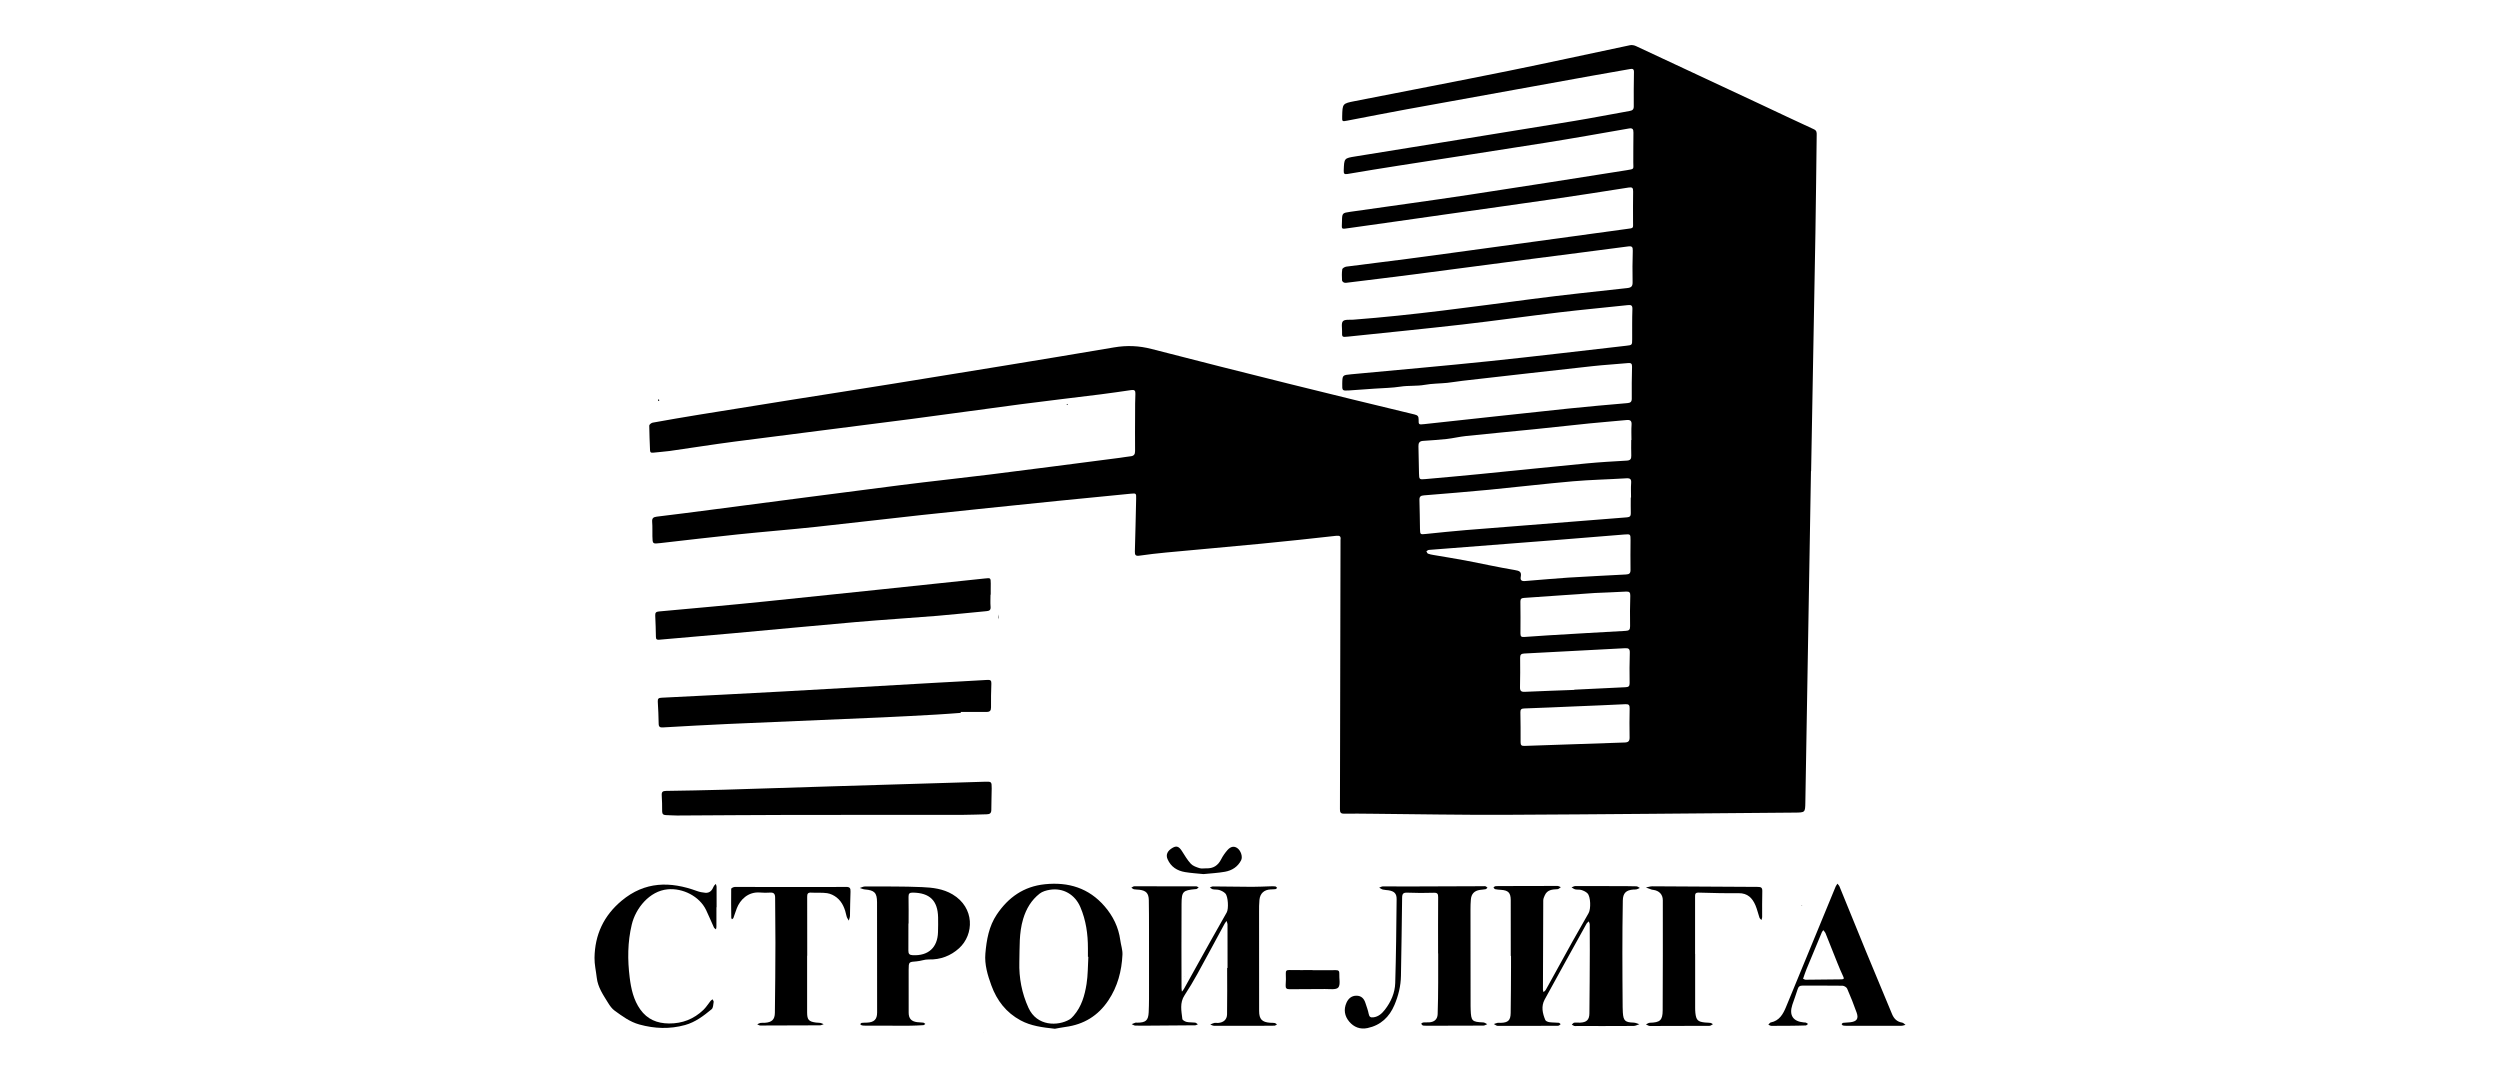 <?xml version="1.0" encoding="UTF-8"?> <svg xmlns="http://www.w3.org/2000/svg" id="_Слой_2" data-name="Слой 2" viewBox="0 0 2469.9 1064.99"> <defs> <style> .cls-1 { fill: #fff; } </style> </defs> <g id="_Слой_1-2" data-name="Слой 1"> <rect class="cls-1" width="2469.9" height="1064.99"></rect> <g> <path d="M1789.17,465.48c-1.85,109.1-3.69,218.2-5.56,327.3-.17,10-.22,9.96-10.56,10.04-95.31,.75-190.62,1.74-285.93,2.18-43.97,.2-87.95-.67-131.93-1.05-9.12-.08-18.24-.21-27.35-.08-3.42,.05-4.04-1.36-4.03-4.47,.25-88.24,.4-176.48,.56-264.71,0-.44-.06-.89,0-1.32,.54-3.54-.68-4.42-4.37-4.01-24.55,2.75-49.12,5.39-73.7,7.77-31.44,3.05-62.92,5.77-94.37,8.74-8.78,.83-17.55,1.86-26.28,3.11-3.66,.53-4.56-.6-4.45-4.11,.53-17.34,.87-34.69,1.27-52.04,.12-5.43,.1-5.6-5.16-5.09-24.44,2.34-48.87,4.72-73.29,7.22-44.75,4.59-89.51,9.15-134.24,13.95-34.65,3.72-69.25,7.96-103.9,11.64-25.73,2.73-51.52,4.78-77.26,7.45-25.45,2.64-50.85,5.68-76.27,8.56-7.62,.86-7.65,.89-7.8-6.8-.1-4.7,.14-9.43-.23-14.11-.29-3.63,1.07-4.8,4.55-5.22,17.96-2.15,35.9-4.48,53.83-6.82,62.55-8.13,125.09-16.4,187.66-24.39,29.17-3.72,58.43-6.76,87.61-10.41,42.87-5.36,85.7-10.99,128.55-16.53,3.5-.45,6.97-1.12,10.47-1.49,3.24-.34,4.46-1.84,4.43-5.18-.13-12.5-.03-25,.02-37.5,.03-6.32-.04-12.65,.29-18.96,.17-3.24-.91-4.23-3.97-3.79-10.04,1.45-20.08,2.95-30.14,4.21-26.39,3.32-52.82,6.35-79.2,9.81-36.14,4.73-72.22,9.91-108.36,14.6-58.02,7.54-116.09,14.73-174.11,22.28-21.56,2.81-43.04,6.27-64.57,9.32-5.38,.76-10.83,1-16.23,1.66-2.18,.27-2.87-.44-2.94-2.55-.25-8.08-.74-16.16-.77-24.24,0-.99,2.05-2.64,3.36-2.88,15.19-2.75,30.41-5.37,45.65-7.85,31.04-5.05,62.1-10.02,93.16-14.97,33.25-5.3,66.53-10.41,99.77-15.81,72.42-11.76,144.87-23.39,217.2-35.72,12.84-2.19,24.79-1.65,37.21,1.57,45.25,11.72,90.58,23.14,135.93,34.44,41.22,10.27,82.5,20.28,123.8,30.25,3.04,.73,4.08,1.82,4.03,4.93-.1,5.24,.11,5.2,5.65,4.6,47.36-5.14,94.72-10.34,142.09-15.34,19.44-2.05,38.93-3.68,58.41-5.4,2.96-.26,4.46-1.06,4.43-4.46-.11-10.44,0-20.88,.27-31.32,.08-3.15-.82-4.08-3.96-3.78-11.7,1.11-23.46,1.75-35.14,3.04-42.79,4.71-85.56,9.6-128.34,14.46-5.09,.58-10.13,1.53-15.22,2.04-7.37,.73-14.86,.64-22.11,1.95-7.99,1.44-16.03,.54-24.03,1.78-8.4,1.31-16.98,1.37-25.49,1.98-8.51,.61-17.01,1.28-25.53,1.8-6.46,.39-6.61,.16-6.49-6.46,.16-8.8,.17-8.7,8.88-9.52,45.68-4.27,91.38-8.26,137.01-13,44.9-4.66,89.72-10.1,134.57-15.18,5.95-.67,5.96-.6,5.98-6.57,.04-9.85-.14-19.71,.22-29.56,.14-3.9-1.32-4.37-4.57-4.02-22.51,2.43-45.06,4.48-67.54,7.16-31.96,3.8-63.82,8.33-95.79,11.99-37.67,4.31-75.42,8.04-113.13,11.98-5.88,.61-5.95,.51-5.81-5.16,.08-3.48-.94-8.18,.89-10.09,1.85-1.94,6.58-1.22,10.07-1.48,58.98-4.45,117.51-12.69,176.12-20.34,31.49-4.11,63.08-7.43,94.65-10.9,4.11-.45,5.4-1.8,5.3-5.95-.24-10.29-.11-20.59,.18-30.88,.1-3.65-.63-4.85-4.61-4.31-31.77,4.24-63.58,8.21-95.36,12.35-38.78,5.05-77.53,10.24-116.31,15.27-21.43,2.78-42.89,5.35-64.34,8-1.46,.18-3,.5-4.38,.18-.9-.21-2.18-1.41-2.23-2.22-.2-3.66-.33-7.39,.22-10.99,.17-1.09,2.54-2.44,4.04-2.64,19.83-2.62,39.7-4.93,59.52-7.55,30.03-3.97,60.03-8.11,90.04-12.21,42.25-5.76,84.5-11.5,126.74-17.36,8.21-1.14,6.87-.23,6.93-7.93,.07-9.71-.16-19.42,.09-29.12,.1-3.68-.9-4.53-4.51-3.96-25.12,3.97-50.25,7.89-75.41,11.55-35.78,5.21-71.6,10.17-107.4,15.26-30.85,4.38-61.69,8.86-92.56,13.13-9.31,1.29-7.91,1.89-7.76-6.6,.15-8.12,.23-8.23,8.34-9.39,38.87-5.58,77.78-10.82,116.6-16.69,52.19-7.89,104.32-16.21,156.46-24.41,7.97-1.25,6.34-.98,6.4-7.63,.1-9.85-.06-19.71,.14-29.56,.07-3.57-1.04-4.6-4.6-3.98-27.37,4.78-54.73,9.67-82.17,14.05-48.34,7.71-96.75,15.06-145.12,22.62-16.85,2.63-33.68,5.38-50.5,8.24-3.25,.55-3.94-.25-3.82-3.46,.44-12.19,.35-12.07,11.78-13.91,71.85-11.6,143.71-23.19,215.54-34.95,18.43-3.02,36.75-6.66,55.14-9.91,2.76-.49,4.1-1.46,4.08-4.5-.07-11.32-.03-22.65,.19-33.97,.06-3.12-1.38-3.41-3.79-2.98-12.88,2.27-25.77,4.48-38.64,6.81-60.76,10.98-121.53,21.94-182.28,33.01-19.52,3.56-38.99,7.44-58.49,11.16-5.18,.99-5.19,.96-5.06-4.25,.3-12.59,.29-12.65,12.5-15.05,50.64-9.95,101.34-19.63,151.92-29.88,40.05-8.12,79.96-16.95,119.96-25.34,1.82-.38,4.12,.04,5.84,.85,40.91,19.04,81.78,38.17,122.64,57.31,17.7,8.29,35.34,16.74,53.12,24.87,2.94,1.34,2.85,3.26,2.82,5.63-.42,32.35-.71,64.7-1.26,97.05-1.35,78.37-2.83,156.74-4.25,235.1-.05,0-.1,0-.15,0Zm-177.6-30.81c.08,0,.17,0,.25,0,0-5-.28-10.02,.09-14.99,.3-4.13-1.39-5.05-5.07-4.69-12.12,1.18-24.26,2.09-36.37,3.31-18.13,1.83-36.24,3.9-54.38,5.74-22.6,2.29-45.23,4.37-67.83,6.73-6.4,.67-12.7,2.23-19.09,2.95-7.8,.87-15.66,1.27-23.49,1.87-3.31,.25-4.41,2.11-4.31,5.3,.27,8.96,.29,17.93,.55,26.9,.17,5.94,.29,6.06,6.42,5.52,17.72-1.57,35.44-3.15,53.14-4.9,35.4-3.49,70.78-7.2,106.19-10.59,13.16-1.26,26.37-1.99,39.57-2.75,3.51-.2,4.52-1.68,4.4-4.95-.19-5.14-.05-10.29-.05-15.44Zm-.42,56.86c.09,0,.17,0,.26,0,0-4.7-.28-9.43,.09-14.11,.31-3.86-.66-5.14-4.75-4.88-17.6,1.12-35.25,1.43-52.81,2.96-27.53,2.4-54.98,5.69-82.5,8.34-21.49,2.07-43.01,3.79-64.52,5.54-3.18,.26-4.71,1.04-4.57,4.66,.37,9.55,.29,19.11,.54,28.66,.15,5.48,.27,5.39,5.91,4.82,13.17-1.33,26.32-2.75,39.51-3.82,53.06-4.28,106.12-8.46,159.19-12.6,2.9-.23,3.74-1.44,3.67-4.14-.13-5.14-.04-10.29-.04-15.44Zm-61.4,79.1c22.87-1.26,39.75-2.27,56.64-3.07,3.36-.16,4.57-1.19,4.5-4.7-.2-9.7,0-19.41,.02-29.11,.01-5.99-.02-6.16-5.94-5.7-22.28,1.74-44.55,3.67-66.83,5.41-42.17,3.3-84.35,6.52-126.52,9.83-.83,.07-1.61,.86-2.41,1.32,.51,.82,.84,2.08,1.56,2.36,1.74,.69,3.66,1.01,5.53,1.34,10.42,1.81,20.88,3.41,31.27,5.38,16.31,3.1,32.53,6.75,48.9,9.47,4.7,.78,6.93,1.65,5.98,6.71-.64,3.41,.85,4.48,4.46,4.15,16.25-1.46,32.54-2.6,42.83-3.4Zm25.87,15.22c-25.31,1.78-47.57,3.38-69.85,4.85-2.54,.17-3.7,.87-3.67,3.58,.11,10.57,.16,21.15,.05,31.72-.03,2.85,1.09,3.51,3.67,3.3,7.76-.61,15.53-1.11,23.29-1.58,25.66-1.53,51.31-3.07,76.98-4.45,3.38-.18,4.45-1.16,4.38-4.68-.21-9.98-.09-19.97,.2-29.95,.1-3.36-.94-4.36-4.22-4.18-11.29,.62-22.59,1.03-30.84,1.39Zm-20.31,95.76c0-.08,0-.15,0-.23,16.88-.83,33.75-1.72,50.64-2.44,2.92-.12,4.11-.88,4.06-4.08-.16-9.99-.16-19.99,.17-29.97,.13-3.92-1.28-4.67-4.82-4.48-33.16,1.84-66.32,3.59-99.48,5.24-3.02,.15-4.06,1.17-4.04,4.13,.08,9.7,.12,19.4-.13,29.09-.09,3.66,1.1,4.79,4.72,4.62,16.29-.75,32.59-1.28,48.89-1.9Zm1.21,16.25c-16.88,.71-33.76,1.51-50.64,2.06-2.9,.09-3.84,1-3.79,3.77,.16,9.84,.28,19.68,.2,29.53-.02,2.89,.83,3.81,3.78,3.7,33.03-1.21,66.07-2.33,99.11-3.37,3.59-.11,4.87-1.41,4.8-5.03-.18-9.55-.16-19.1,.05-28.64,.07-3.27-.79-4.35-4.19-4.17-16.43,.85-32.88,1.46-49.32,2.15Z"></path> <path d="M949.18,704.3c-8.06,.57-16.12,1.23-24.19,1.68-17.68,.98-35.36,1.98-53.05,2.75-51.08,2.23-102.17,4.29-153.25,6.55-21.29,.94-42.57,2.2-63.84,3.39-2.71,.15-4.06-.5-4.11-3.53-.13-7.35-.42-14.69-.88-22.03-.18-2.98,.94-3.65,3.75-3.79,39.78-1.96,79.57-3.95,119.34-6.14,51.07-2.81,102.14-5.83,153.21-8.73,16.44-.93,32.89-1.7,49.32-2.72,3.14-.2,4.07,.62,3.94,3.78-.31,7.78-.41,15.58-.33,23.36,.04,3.25-1.21,4.51-4.35,4.49-8.52-.06-17.04-.02-25.55-.02,0,.32,0,.64-.01,.96Z"></path> <path d="M1492.58,944.45c0-18.38,.05-36.76-.03-55.14-.03-7.34-2.45-9.72-9.7-10.19-1.91-.12-3.83-.24-5.69-.64-.66-.14-1.13-1.11-1.69-1.7,.64-.44,1.25-1.19,1.93-1.26,2.04-.19,4.11-.12,6.17-.13,18.38-.06,36.77-.14,55.15-.12,1.1,0,2.2,.79,3.31,1.21-1.08,.69-2.13,1.94-3.24,1.99-5.14,.24-10.17,.51-12.62,6.1-.69,1.57-1.49,3.29-1.5,4.95-.17,29.4-.24,58.81-.3,88.21,0,.8,.38,1.6,.58,2.4,.78-.76,1.79-1.39,2.29-2.3,8.76-15.79,17.41-31.64,26.18-47.43,5.27-9.48,10.64-18.9,16.06-28.3,2.36-4.09,2.09-16.13-1.07-19.47-1.5-1.59-3.82-2.64-5.96-3.34-1.9-.62-4.12-.19-6.11-.62-1.32-.29-2.48-1.29-3.71-1.97,1.23-.46,2.46-1.31,3.69-1.32,13.68-.06,27.36,0,41.03,.05,6.47,.02,12.95,.01,19.41,.21,1.13,.04,2.23,1.06,3.34,1.62-1.08,.47-2.12,1.08-3.25,1.37-.98,.25-2.05,.11-3.07,.19-7.2,.51-10.38,3.46-10.51,10.81-.32,17.2-.41,34.41-.43,51.61-.02,17.94,.16,35.88,.27,53.82,.01,1.76,.07,3.53,.19,5.29,.56,8.2,2.29,9.69,10.69,9.94,1.89,.06,3.76,1.02,5.64,1.57-1.9,.6-3.79,1.71-5.69,1.72-18.82,.13-37.65,.08-56.47,.08-.74,0-1.52,.14-2.19-.08-.86-.28-1.62-.86-2.42-1.31,.79-.67,1.52-1.79,2.39-1.92,1.87-.27,3.81,.07,5.72-.02,6.52-.3,9.21-2.71,9.29-9.18,.25-20.58,.31-41.17,.4-61.75,.04-8.67,0-17.35-.08-26.02-.01-1.04-.6-2.08-.92-3.12-.77,.78-1.76,1.44-2.27,2.37-13.81,24.9-27.64,49.8-41.29,74.78-3.68,6.73-2.2,13.69,.6,20.32,.47,1.1,2.56,1.91,4,2.12,3.04,.44,6.15,.32,9.22,.6,.68,.06,1.3,.87,1.94,1.33-.61,.51-1.14,1.22-1.84,1.47-.8,.29-1.74,.21-2.62,.21-19.26,.05-38.53,.12-57.79,.05-1.24,0-2.49-1.19-3.73-1.82,1.25-.41,2.47-.95,3.75-1.19,.99-.19,2.05,.05,3.08,.02,7.18-.23,9.64-2.4,9.77-9.62,.26-15.14,.25-30.29,.34-45.44,.02-3.68,0-7.35,0-11.03h-.26Z"></path> <path d="M978.58,587.5c0,3.97-.27,7.96,.08,11.9,.31,3.44-1.24,4.15-4.2,4.41-16.1,1.45-32.17,3.26-48.28,4.58-26.94,2.2-53.93,3.87-80.86,6.2-40.55,3.51-81.07,7.44-121.6,11.1-24.15,2.18-48.31,4.16-72.46,6.32-2.31,.21-3.2-.36-3.24-2.72-.13-7.05-.32-14.1-.68-21.15-.14-2.81,.78-3.79,3.65-4.05,35.13-3.21,70.27-6.31,105.36-9.91,72.23-7.41,144.42-15.09,216.63-22.68,5.77-.61,5.77-.66,5.84,4.99,.02,1.91-.03,3.82-.04,5.73,0,1.76,0,3.53,0,5.29h-.2Z"></path> <path d="M1212.77,956.29c0-14.26,.02-28.52-.04-42.79,0-1.21-.59-2.42-.91-3.63-.65,.9-1.41,1.73-1.93,2.69-8.97,16.52-17.82,33.11-26.9,49.57-3.97,7.19-8.17,14.27-12.69,21.12-4.97,7.53-3.11,15.54-2.19,23.46,.13,1.16,2.67,2.56,4.3,2.92,2.69,.6,5.56,.31,8.31,.67,.96,.13,1.82,1.09,2.72,1.67-.9,.34-1.8,.97-2.7,.98-13.67,.15-27.34,.23-41.01,.31-6.02,.04-12.05,.13-18.07,0-1.21-.03-2.4-.95-3.59-1.46,1.23-.5,2.44-1.06,3.7-1.46,.53-.17,1.17,.02,1.75,.02,8.4-.06,10.94-2.1,11.34-10.32,.42-8.8,.32-17.64,.33-26.46,.03-18.51,.01-37.02-.02-55.54-.02-9.56,0-19.12-.19-28.67-.14-6.86-2.65-9.51-9.35-10.34-1.75-.22-3.55-.11-5.26-.46-.94-.19-1.76-1.02-2.63-1.57,.95-.49,1.9-1.4,2.85-1.4,20.44-.06,40.87-.03,61.31,.06,.8,0,1.59,.76,2.38,1.16-.68,.49-1.32,1.04-2.05,1.44-.35,.2-.86,.11-1.3,.15-12.2,1.21-13.51,2.24-13.61,14.48-.21,27.78-.05,55.57-.02,83.35,0,1.15,.25,2.29,.38,3.44,.66-.85,1.43-1.64,1.95-2.57,8.8-15.78,17.54-31.59,26.34-47.37,5.29-9.47,10.65-18.9,16-28.33,1.99-3.5,1.41-15.74-1.37-18.68-1.49-1.58-3.73-2.71-5.84-3.4-2.04-.66-4.39-.33-6.54-.76-1.05-.21-1.96-1.15-2.94-1.76,1.01-.37,2.02-1.07,3.02-1.06,12.94,.08,25.88,.34,38.82,.39,6.01,.02,12.03-.35,18.04-.51,1.62-.04,3.25-.12,4.84,.1,.65,.09,1.18,.96,1.76,1.48-.54,.42-1.03,1.12-1.62,1.21-1.59,.23-3.22,.19-4.84,.28-6.41,.33-10.37,3.87-11.02,10.29-.4,3.94-.37,7.93-.37,11.89,0,32.64,.01,65.29,.05,97.93,.01,8.09,2.83,11.05,10.89,11.62,1.47,.1,2.97-.04,4.39,.24,.85,.16,1.59,.91,2.38,1.39-.85,.44-1.69,1.25-2.55,1.27-5.88,.14-11.76,.13-17.64,.14-13.96,.02-27.93,.05-41.89-.03-1.29,0-2.57-.8-3.85-1.23,1.29-.54,2.53-1.3,3.88-1.57,1.26-.26,2.64,.07,3.95-.03,5.2-.38,8.67-3.25,8.76-8.47,.26-15.28,.09-30.57,.09-45.86,.12,0,.24,0,.37,0Z"></path> <path d="M817.17,777.01c51.88-1.57,103.76-3.14,155.64-4.69,6.8-.2,6.94-.14,6.95,6.49,0,7.05-.42,14.11-.37,21.16,.02,3.28-1.33,4.46-4.42,4.51-7.92,.13-15.84,.56-23.76,.56-56.32,.05-112.64-.05-168.96,.06-37.79,.07-75.57,.41-113.36,.59-3.67,.02-7.34-.33-11.01-.41-2.52-.05-3.7-1.09-3.7-3.74,0-5.29-.05-10.59-.41-15.87-.23-3.37,1.08-4.25,4.24-4.3,18.82-.28,37.64-.61,56.45-1.15,34.24-.98,68.48-2.13,102.72-3.21Z"></path> <path d="M1042.1,1016.37c-12.44-1.37-23.57-2.76-33.81-8.29-14.23-7.69-23.36-19.52-28.83-34.44-3.73-10.2-6.89-20.72-5.95-31.59,1.16-13.47,3.48-26.93,11.25-38.51,11.36-16.93,26.62-27.78,47.49-29.94,23.35-2.42,43.48,3.75,59.05,21.78,8.28,9.59,13.81,20.71,15.5,33.51,.63,4.78,2.36,9.57,2.14,14.28-.76,16.15-4.75,31.42-13.88,45.12-10.17,15.26-24.29,23.87-42.37,26.28-3.9,.52-7.76,1.33-10.58,1.82Zm33.15-71.09c-.14,0-.29-.01-.43-.02,0-2.79,0-5.59,0-8.38,.02-14.05-1.91-27.72-7.5-40.77-5.28-12.32-16.88-19.19-30.12-17.04-3.5,.57-7.38,1.66-10.08,3.78-8.17,6.41-13.25,14.89-16.29,25.01-4.2,13.98-3.37,28.21-3.77,42.42-.44,15.84,2.43,30.92,9.01,45.38,8.44,18.54,29.21,18.1,40.43,11.6,1.6-.93,2.97-2.38,4.21-3.8,7.83-8.98,10.97-20.07,12.76-31.38,1.4-8.81,1.24-17.86,1.77-26.8Z"></path> <path d="M881.78,1013.31c-8.96,0-17.93,0-26.89-.01-1.17,0-2.37-.04-3.51-.3-.58-.13-1.04-.79-1.55-1.21,.51-.43,.98-1.17,1.54-1.24,1.74-.22,3.51-.16,5.27-.24,6.96-.33,9.92-3.15,9.92-10,.03-36.31,0-72.62-.08-108.93-.02-9.39-2.6-11.88-11.98-12.63-1.7-.14-3.35-.95-5.03-1.45,1.71-.53,3.42-1.52,5.12-1.51,18.81,.07,37.63-.17,56.41,.64,10.32,.44,20.7,1.6,30.11,7.2,21.86,13.02,21.49,39.54,6.35,53.27-8.08,7.33-18.34,11.38-29.91,11-3.93-.13-7.89,1.57-11.88,1.87-7.83,.59-7.93,.43-7.96,8.46-.06,14.11-.06,28.22,.02,42.34,.03,5.7,2.63,8.51,8.34,9.28,2.03,.27,4.12,.19,6.14,.49,.71,.1,1.33,.84,1.99,1.29-.67,.42-1.32,1.16-2.01,1.2-4.25,.27-8.51,.46-12.77,.52-5.88,.08-11.76,.02-17.64,.02,0-.02,0-.05,0-.07Zm15.87-100.87c-.06,0-.12,0-.17,0,0,8.95,.07,17.89-.04,26.84-.04,3.16,1.13,4.27,4.36,4.42,15.36,.71,24.48-7.5,24.91-22.82,.14-4.84,.19-9.68,.09-14.52-.35-16.62-8.22-24.24-24.88-24.5-3.23-.05-4.41,.85-4.33,4.18,.19,8.8,.06,17.6,.06,26.4Z"></path> <path d="M1420.77,942c0-18.52-.08-37.05,.07-55.57,.03-3.41-.73-4.55-4.41-4.42-8.66,.31-17.35,.25-26.02-.1-4.09-.17-5.14,1.08-5.17,5.13-.23,25.72-.76,51.43-1.16,77.15-.15,9.99-2.56,19.53-6.39,28.62-5.02,11.9-13.6,20.1-26.62,22.87-7.31,1.56-13.5-.89-18.13-6.41-4.57-5.45-5.64-11.93-2.68-18.59,1.84-4.14,4.99-6.96,9.84-6.97,4.81,0,7.5,2.85,8.88,7.17,1.16,3.61,2.56,7.19,3.26,10.9,.55,2.93,1.98,3.64,4.56,3.32,5.07-.63,8.53-3.82,11.44-7.57,6-7.74,9.9-16.64,10.19-26.33,.84-27.61,1.09-55.23,1.38-82.86,.06-5.59-2.37-7.84-7.94-8.74-1.88-.3-3.84-.28-5.68-.74-1.27-.32-2.4-1.23-3.59-1.88,1.23-.44,2.46-1.25,3.7-1.27,7.06-.06,14.11,.13,21.17,.11,26.02-.07,52.05-.19,78.07-.28,.73,0,1.54-.17,2.18,.08,.7,.27,1.24,.94,1.85,1.43-.63,.51-1.19,1.31-1.89,1.46-1.86,.38-3.8,.4-5.68,.7-5.41,.86-8.33,3.87-8.83,9.32-.3,3.36-.38,6.75-.38,10.13,0,31.75,.05,63.51,.09,95.26,0,1.18,.03,2.35,.08,3.53,.43,11.38,1.25,12.15,12.52,12.67,1.3,.06,2.56,1.12,3.84,1.72-1.26,.49-2.52,1.41-3.79,1.42-17.35,.12-34.7,.12-52.04,.14-2.49,0-5,.1-7.47-.15-.72-.07-1.34-1.18-2-1.81,.69-.45,1.35-1.22,2.08-1.29,1.89-.19,3.82,0,5.72-.1,5.18-.28,8.33-2.93,8.53-8.1,.4-10.42,.43-20.86,.51-31.29,.07-9.56,.02-19.11,.02-28.67h-.1Z"></path> <path d="M797.4,944.21c0,18.66-.02,37.33,0,55.99,.01,7.28,1.58,9.06,8.71,10.05,1.45,.2,2.96,.07,4.39,.35,1.12,.22,2.17,.82,3.24,1.25-1.18,.39-2.37,1.12-3.55,1.13-19.69,.14-39.38,.2-59.07,.19-1,0-2-.77-3.01-1.19,1.06-.48,2.08-1.19,3.19-1.38,1.43-.25,2.93-.03,4.4-.13,6.77-.47,9.74-3.09,9.84-9.78,.33-23.07,.48-46.14,.54-69.21,.04-14.84-.3-29.69-.29-44.53,0-3.77-1.22-5.38-5.12-5.09-3.21,.24-6.48,.19-9.69-.08-12.01-.99-19.83,7.28-23.05,15.58-1.22,3.15-2.17,6.39-3.36,9.55-.2,.54-.95,.88-1.44,1.32-.23-.5-.66-.99-.66-1.49-.11-9.55-.24-19.1-.08-28.64,.01-.65,2.3-1.82,3.53-1.82,21.75-.07,43.51,0,65.26,.03,14.85,.02,29.69,.13,44.54-.07,3.75-.05,4.74,1.09,4.55,4.75-.41,7.92-.29,15.86-.53,23.79-.05,1.59-.76,3.16-1.17,4.75-.74-1.4-1.84-2.73-2.16-4.22-1.55-7.19-3.94-14.02-9.89-18.69-2.62-2.06-6.05-3.72-9.31-4.2-5.19-.76-10.56-.21-15.83-.54-3.28-.2-3.94,1.19-3.92,4.12,.09,19.4,.05,38.8,.05,58.2h-.11Z"></path> <path d="M1674.74,942.48c0,17.64,0,35.27,0,52.91,0,1.76,.03,3.53,.22,5.28,.78,7.16,2.45,8.81,9.55,9.53,1.75,.18,3.54,.1,5.27,.38,.89,.14,1.69,.81,2.53,1.25-.9,.54-1.76,1.24-2.73,1.56-.8,.27-1.75,.1-2.63,.1-18.96,.08-37.92,.19-56.88,.16-1.32,0-2.64-1.02-3.95-1.56,1.3-.58,2.59-1.63,3.91-1.66,9.87-.22,12.56-2.33,12.62-12.11,.21-36.3,.18-72.6,.14-108.9,0-5.79-3.65-9.46-9.44-10.26-.44-.06-.9-.02-1.31-.17-2-.7-3.98-1.44-5.97-2.17,2.15-.41,4.31-1.2,6.46-1.19,34.69,.17,69.38,.49,104.07,.6,3.45,.01,4.59,.8,4.47,4.41-.29,8.51-.08,17.04-.14,25.56,0,.92-.47,1.83-.72,2.75-.67-.79-1.63-1.48-1.95-2.4-1.39-4.02-2.28-8.24-3.94-12.13-3.08-7.19-7.79-12.09-16.58-11.98-13.22,.16-26.45-.2-39.67-.57-3.46-.1-3.41,1.84-3.41,4.16,0,18.81,0,37.62,0,56.44,.03,0,.06,0,.09,0Z"></path> <path d="M1851.2,1013.46c-8.82,0-17.64,0-26.46-.02-1.32,0-2.66-.01-3.93-.28-.54-.11-.93-.91-1.4-1.39,.51-.44,.98-1.18,1.53-1.25,2.33-.29,4.69-.27,7.02-.55,6.45-.78,8.46-3.47,6.34-9.5-2.82-8.03-5.99-15.94-9.39-23.74-.61-1.4-3.02-2.84-4.62-2.87-13.08-.22-26.16-.04-39.24-.13-2.78-.02-4.24,.81-5.06,3.61-1.53,5.19-3.58,10.23-5.25,15.38-3.35,10.31,.61,16.37,11.26,17.4,.73,.07,1.52-.04,2.18,.21,.75,.28,1.38,.87,2.07,1.32-.74,.51-1.46,1.43-2.22,1.46-5.13,.21-10.28,.26-15.42,.32-6.17,.07-12.34,.15-18.51,.09-1.02-.01-2.03-.73-3.04-1.12,.78-.77,1.46-2.06,2.36-2.24,8.52-1.7,12.15-8.17,15.08-15.26,16.08-38.94,32.11-77.89,48.15-116.84,.34-.81,.61-1.66,1.02-2.44,.47-.89,1.06-1.72,1.59-2.58,.69,.89,1.63,1.67,2.04,2.68,8.79,21.46,17.46,42.97,26.28,64.42,8.49,20.63,17.12,41.21,25.69,61.8,1.87,4.49,4.86,7.55,9.94,8.36,1.2,.19,2.24,1.46,3.35,2.23-1.34,.32-2.67,.9-4.01,.91-9.11,.08-18.23,.04-27.34,.04Zm-69.86-46.49c.96,.37,1.79,.97,2.61,.96,11.75-.09,23.5-.3,35.26-.38,2.87-.02,2.69-1,1.67-3.13-2.01-4.24-3.81-8.58-5.56-12.93-3.95-9.8-7.78-19.64-11.74-29.42-.46-1.15-1.45-2.08-2.19-3.11-.49,.66-1.13,1.25-1.44,1.98-5.11,12.18-10.2,24.37-15.22,36.58-1.17,2.84-2.08,5.78-3.38,9.45Z"></path> <path d="M707.81,896.39c0,6.46,.02,12.92-.02,19.38,0,.8-.29,1.61-.45,2.41-.69-.62-1.66-1.1-2.01-1.87-2.64-5.72-5.02-11.57-7.75-17.26-6.52-13.57-22.98-21.84-37.95-20.44-18.05,1.69-31.61,18.75-35.45,34.73-4.19,17.44-4.25,35.01-2.06,52.54,1.37,11,3.78,22.04,10.44,31.41,6.92,9.74,16.51,13.79,28.43,13.87,13.26,.08,24.46-4.39,33.9-13.38,2.73-2.6,4.74-5.95,7.13-8.91,.52-.64,1.29-1.07,1.94-1.59,.4,.86,1.25,1.81,1.11,2.58-.44,2.5-.43,5.92-2.04,7.24-7.91,6.51-16.03,12.77-26.25,15.6-15.15,4.18-30.02,3.62-45.16-.55-9.4-2.59-16.76-8.19-24.32-13.61-2.65-1.9-4.75-4.84-6.49-7.68-4.82-7.83-10.19-15.46-11.25-25.01-.73-6.54-2.31-13.09-2.2-19.61,.36-22.73,9.04-41.54,26.77-56.35,22.98-19.19,48-19.29,74.52-9.57,2.57,.94,5.37,1.46,8.11,1.71,4.58,.42,6.82-2.55,8.4-6.36,.38-.92,1.36-1.6,2.06-2.39,.25,.94,.72,1.89,.73,2.83,.06,6.76,.03,13.52,.03,20.27-.06,0-.12,0-.18,0Z"></path> <path d="M1296.73,958.52c7.64,0,15.27,.08,22.91-.05,2.67-.05,3.72,.86,3.56,3.54-.27,4.68,1.35,10.86-1.05,13.62-2.14,2.47-8.62,1.43-13.19,1.49-11.6,.17-23.2,.02-34.8,.19-3.09,.05-4.19-.94-3.97-4.04,.27-3.8,.35-7.64,.14-11.44-.15-2.78,.82-3.53,3.49-3.48,7.63,.15,15.27,.05,22.91,.05v.11Z"></path> <path d="M1189.01,863.57c-5.97-.62-12.15-.97-18.22-1.98-7.79-1.3-13.96-5.14-17.28-12.76-1.92-4.4-.2-8.37,5.22-11.38,3.75-2.08,6.11-1.08,8.96,3.36,2.76,4.31,5.35,8.85,8.81,12.55,2.07,2.22,5.55,3.36,8.61,4.35,2,.65,4.37,.08,6.57,.17,6.93,.29,11.67-2.75,14.79-8.96,1.63-3.23,3.79-6.29,6.18-9.03,3.24-3.71,6.58-4.18,9.69-2.04,3.54,2.44,5.62,8.58,3.84,12.07-3.32,6.5-9.05,10.09-15.93,11.33-6.92,1.25-14,1.57-21.24,2.32Z"></path> <path d="M986.74,609.71c-.06,.79-.12,1.49-.17,2.18-.08-.66-.23-1.31-.24-1.97,0-.99,.08-1.98,.13-2.96,.1,.95,.19,1.89,.28,2.75Z"></path> <path d="M650.6,394.39c.37,.41,.77,.66,.77,.91,0,.32-.33,.63-.52,.95-.28-.21-.74-.39-.79-.64-.05-.29,.26-.65,.53-1.21Z"></path> <path d="M1054.87,399.74c-.19,.15-.38,.31-.57,.47-.18-.28-.36-.56-.54-.84,.23-.12,.48-.38,.67-.33,.17,.04,.27,.4,.45,.7Z"></path> <path d="M1779.82,894.48c.07-.1,.14-.2,.2-.3,.16,.14,.32,.28,.46,.44,.01,.01-.14,.17-.21,.25-.15-.13-.3-.26-.45-.4Z"></path> <polygon points="971.42 1020.45 971.36 1020.2 971.58 1020.25 971.42 1020.45"></polygon> <polygon points="858.54 423.83 858.62 424.11 858.39 424.06 858.54 423.83"></polygon> <path d="M1170.18,965.2c-.07-.26-.14-.51-.22-.77,.05,.25,.1,.51,.15,.76h.07Z"></path> <path d="M1170.11,965.19l.32-.19s-.22,.18-.23,.19c-.01,0-.08,0-.08,0Z"></path> </g> </g> </svg> 